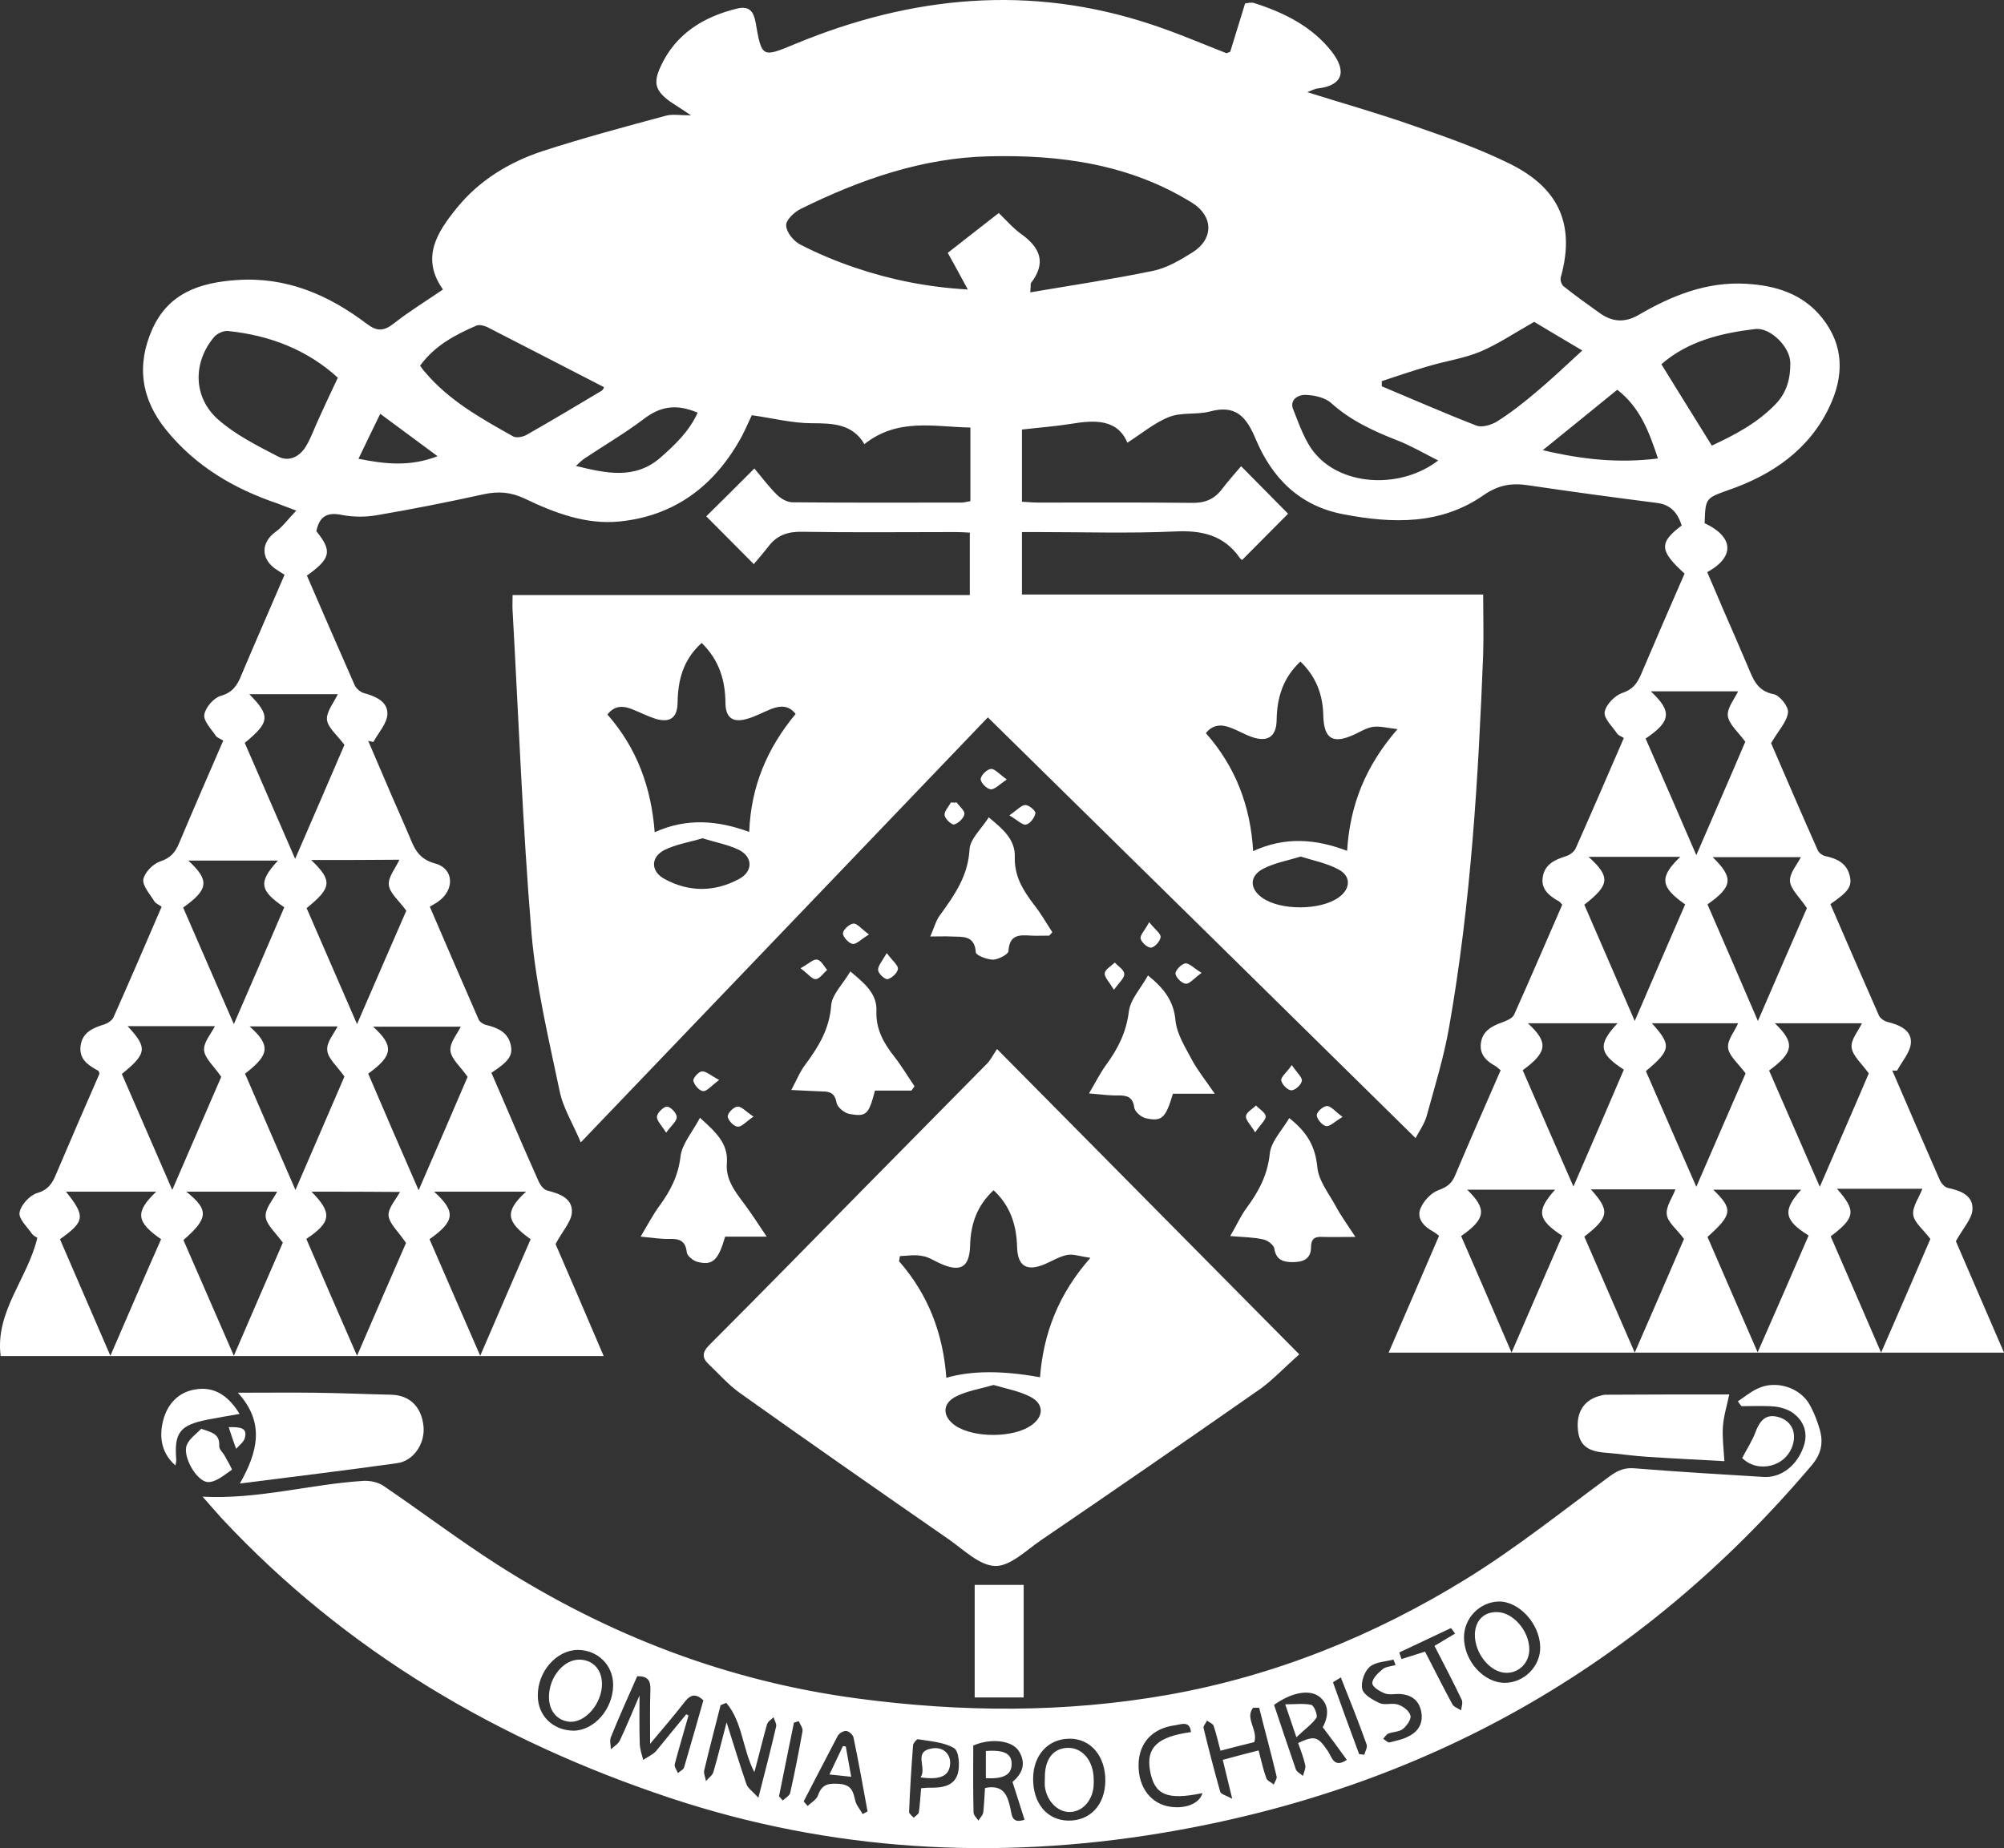 <?xml version="1.0" encoding="UTF-8"?>
<svg id="a" data-name="Layer 1" xmlns="http://www.w3.org/2000/svg" viewBox="0 0 699.53 645.3">
  <rect x="0" y="0" width="699.53" height="645.3" fill="#333333" stroke="none"/>
  <defs>
    <style>
      .b {
        fill: #fff;
      }
    </style>
  </defs>
  <path class="b" d="M660.53,373.78c5.5,12.8,11.1,25.7,16.7,38.5,.5,1,1.6,2.2,2.7,2.5,4.4,.9,8.8,2.6,8.6,7.4-.1,3.3-3.2,6.5-5.8,11.2,5,11.5,10.7,24.9,16.8,38.9h-214.8c5.9-13.6,11.7-27.1,17.6-40.8-.8-.6-1.4-1.1-2.1-1.5-3.2-1.7-5.8-4.5-4.4-8,1.1-2.7,3.8-5.6,6.5-6.5,3-1.1,4.6-2.5,5.7-5.3,5.1-12.1,10.4-24.1,15.8-36.5-.7-.5-1.2-1.1-1.9-1.5-3.1-1.7-5.5-4-5-7.9,.5-4.2,3.7-6,7.4-7.3,1.6-.6,3.6-1.4,4.2-2.7,5.7-12.7,11.2-25.6,16.8-38.4-.5-.5-.8-1-1.2-1.2-3.4-1.9-6.3-4.2-5.6-8.5,.7-4.4,4.2-6,8-7.2,1.4-.4,3-1.6,3.5-2.8,5.7-12.8,11.2-25.6,16.8-38.5-.9-.6-1.9-.9-2.3-1.5-1.7-2.5-4.7-5.3-4.4-7.5,.4-2.6,3.5-5.8,6.1-6.7,3.6-1.2,5.2-3.2,6.6-6.5,5-11.8,10.1-23.5,15.2-35.2-8.8-8-9-10.8-1-16.8-1.4-4.3-3.7-7.3-8.8-7.9-14.9-1.9-29.7-3.9-44.5-6.1-5.8-.9-10.4-.3-15.7,3.3-14.9,10.5-31.8,10.1-49,6.8-15.5-2.9-25.1-12.8-30.8-26.5-3.3-7.8-7-11.8-15.9-9.4-4.6,1.2-9.9,.2-14.2,1.9-5.1,2-9.6,5.8-14.6,9-3.4-8.2-11.2-8-19.6-6.6-5.6,.9-11.2,1.3-17.2,2v25.2c1.8,.1,3.7,.3,5.7,.3,17.8,0,35.7-.1,53.5,.1,4.4,.1,7.7-1.1,10.4-4.5,2.2-2.9,4.6-5.6,6.9-8.3,6.3,6.4,11.6,11.7,16.4,16.6-5.1,5.1-10.4,10.5-16,16.1,.2,.1-.5-.1-.8-.6-5.6-8.1-13.4-9.8-22.9-9.3-15.8,.7-31.7,.2-47.5,.2h-5.7v21.8h161c0,7.3,.2,14.1,0,20.8-1.7,43.6-4.3,87.2-11.9,130.3-1.8,10.4-5,20.7-7.8,30.9-.8,2.9-2.7,5.5-3.9,7.8-49.7-48.9-99-97.5-149.3-146.9-46.7,48.8-93.9,98.1-142.1,148.4-2.7-6.5-6.2-12-7.4-18-3.8-18.2-8.2-36.5-9.8-55-3.1-37.5-4.5-75.1-6.6-112.7-.1-1.6,0-3.3,0-5.4h159.6v-21.8c-1.5-.1-3.3-.2-5-.2-17.8,0-35.7,.2-53.5-.1-4.9-.1-8.7,1.1-11.7,5-1.7,2.2-3.6,4.4-5.2,6.3-6.2-6.2-11.5-11.6-16.6-16.7,5-4.9,10.3-10.2,16.8-16.7,2.2,2.6,4.8,6.1,7.8,9.1,1.4,1.4,3.6,2.7,5.5,2.7,19.7,.2,39.3,.1,59,.1,1,0,1.9-.3,3.1-.5v-25.7c-12.5-.2-25.3-3.5-37,5.8-4.1-7-10.8-7.3-18.3-7.3-6.9,0-13.8-1.8-21-2.8-1,2.1-2.1,4.7-3.4,7.2-9.2,17.1-23.3,28-42.8,29.9-11.6,1.2-22.7-3-33.1-8-4.9-2.3-9.2-2.6-14.3-1.5-12.3,2.7-24.8,5.2-37.2,7.3-4,.7-8.4,.7-12.4-.1-5.3-1.1-7.8,.8-8.8,5.7,5.6,6.9,5.1,9.5-3.3,15.5,5.5,12.7,11.1,25.6,16.7,38.3,.5,1.1,1.9,2.3,3.1,2.7,4.1,1.1,8.4,2.9,8.3,7.3-.1,3.3-3.1,6.5-4.9,9.8-.6-.1-1.2-.3-1.8-.4,2.8,6.5,5.6,13,8.4,19.6,1.9,4.4,3.9,8.8,5.8,13.3,1.8,4.4,3.2,8.3,9.1,9.9,6.8,1.8,6.9,9.4,1,13.4-.8,.6-1.7,1-2.8,1.7,5.7,13.3,11.4,26.4,17.1,39.5,.4,.8,1.6,1.6,2.6,1.8,4.1,1,7.7,2.6,8.6,7.2,.7,3.5-.8,5.6-6.8,9.5,2.3,5.3,4.7,10.8,7,16.2,3.1,7.2,6.2,14.4,9.4,21.5,.6,1.4,1.8,3.1,3.1,3.4,4.3,1.1,8.8,2.7,8.6,7.5-.1,3.3-3.2,6.5-5.7,11.2,5,11.5,10.8,25.1,16.8,39.1H.23c-2-15.6,9.5-27.1,12.8-41.3-.5-.3-1.3-.7-1.8-1.3-1.7-2.5-4.8-5.3-4.4-7.5,.4-2.6,3.5-6,6.1-6.8,3.8-1.1,5.3-3.3,6.6-6.5,5-11.8,10.1-23.5,15.2-35.2-.2-.5-.2-.9-.4-1-3.5-1.9-6.8-4-6.2-8.7,.6-4.7,4.3-6.3,8.3-7.5,1.2-.4,2.7-1.4,3.2-2.5,5.7-12.8,11.2-25.6,16.8-38.6-1-.7-2-1.1-2.5-1.8-1.5-2.5-4.2-5.4-3.9-7.7,.4-2.4,3.4-5.5,5.9-6.3,3.6-1.2,5.3-3.2,6.6-6.4,5-11.9,10.2-23.8,15.4-35.8-1.1-.7-2.2-1-2.7-1.8-1.6-2.4-4.3-5.1-3.9-7.3,.4-2.5,3.3-5.8,5.7-6.5,4.2-1.2,5.8-3.7,7.2-7.2,4.9-11.6,10-23.2,15.1-35.1-1.3-.8-2.4-1.5-3.4-2.2-5-3.7-4.7-9.2,.3-12.8,2.4-1.7,4.2-4.3,7.2-7.4-3.3-1.2-5-1.9-6.6-2.5-15.1-5.1-28.4-12.9-38.7-25.5-8.9-10.9-10.6-22.8-4.9-35.5,5.7-12.5,16.5-16.1,29.4-17,17.3-1.2,31.9,5.1,45.3,15.2,3.5,2.7,5.9,2.8,9.5,0,5.3-4.2,11.2-7.8,17.2-11.9-7.8-11-2.1-19.9,4.7-28.3,7.9-9.8,18.3-16.1,30-20,14.2-4.6,28.7-8.5,43.2-12.4,2.3-.6,4.8-.1,8.7-.1-3.1-2.1-5.2-3.4-7.3-4.8-5.2-3.8-6-6.5-3.3-12.3,5.2-11.3,14.8-17.3,26.7-20.2,4.2-1,5.7,1,6.4,4.7,2.2,12.6,2.2,12.5,14,7.6,40.6-16.8,82.1-20.8,124.3-6.7,8.8,2.9,17.4,6.6,26.1,10,.1,0,.3-.1,1.3-.5,1.6-5.1,3.3-10.8,5.2-16.9,.7,0,2.1-.5,3.2-.1,10.4,3.3,20.2,8.2,27,16.9,5.6,7.2,3.6,11.9-4.8,12.9-1.2,.1-2.3,.8-3.7,1.3,12.7,4,25.2,7.5,37.3,11.8,11.3,3.9,22.7,7.9,33.4,13.2,15.8,7.8,23.3,19.9,17.8,39.6-.3,.9,.2,2.6,1,3.2,4,3.2,8.2,6.2,12.4,9.2,4.4,3.2,8.8,3.7,13.9,.7,11.5-6.7,23.7-11.6,37.4-10.8,10.2,.6,19.7,3.4,26.5,11.9,7.8,9.8,7.6,20.4,2.6,31-7.1,15-19.9,23.8-35.2,29.1-8.1,2.9-8.1,2.8-8.4,11.6,9.9,4.6,10.9,11.6,.9,17.1,1.8,4.1,3.6,8.4,5.4,12.6,3,6.9,6,13.7,8.9,20.6,1.8,4.3,3.2,8.3,8.9,9.4,2.1,.4,5.3,4.4,5,6.4-.4,3.3-3.3,6.2-5.9,10.7,4.9,11.3,10.5,24.4,16.3,37.4,.4,.9,1.6,1.8,2.5,2,4.2,.9,7.7,2.5,8.7,7.1,.8,3.6-.6,5.4-6.8,9.7,5.6,12.9,11.2,25.9,16.9,38.8,.4,1,1.8,2,2.9,2.3,4.1,1,8.5,2.8,8.3,7.2-.1,3.3-3.1,6.6-4.8,9.8-.5,.1-1.1,0-1.7,0ZM359.63,102.08c14.7-2.5,28.8-4.6,42.8-7.5,4.9-1,9.6-3.8,13.9-6.5,7.4-4.7,7.2-12.6-.1-17.2-21.8-13.6-46.2-16.9-71-16.3-23.2,.5-45,8.1-65.8,18.4-2.2,1.1-5.2,3.9-5,5.8,.1,2.4,2.6,5.4,4.9,6.6,6.2,3.2,12.7,5.9,19.2,8.1,12.4,4.2,25.3,6.8,39.3,7.6-2.5-4.7-4.7-8.6-7-12.8,6-4.7,11.8-9.2,17.8-13.9,2.7,2.6,5,5.3,7.8,7.3,6.7,4.8,8.9,10.1,3.4,17.2-.1,.4,0,1-.2,3.2Zm94.3,128.9c-6.2,5.8-8.2,12.8-8.3,20.5-.1,5.8-3.2,7.8-8.8,5.8-2.5-.9-4.8-2.3-7.3-3.2-3.1-1.2-6.1-1.2-8.6,1.9,10.4,11.8,15.6,25.5,16.5,41.2,11.1-5.1,21.8-4.3,32.8-.1,1-16,6.4-29.6,17.6-42.5-3.6-.4-6.1-1.1-8.5-.8-2.2,.3-4.3,1.6-6.4,2.6-7.5,3.5-10.7,1.8-11-6.2-.1-7.3-2.3-13.7-8-19.2Zm-209-6.5c-6.5,5.9-8.3,13-8.4,20.9-.1,5.2-2.6,7.1-7.7,5.6-2.8-.9-5.5-2.3-8.3-3.4-3.1-1.2-6-1.3-8.5,1.9,10.2,11.6,15.3,25.3,16.5,41.1,11.3-5.1,22.1-4.1,33-.1,.6-16.1,6.4-29.4,16.2-41.2-2.5-3.2-5.5-2.9-8.6-1.7-2.8,1.1-5.4,2.6-8.3,3.4-5.1,1.5-7.6-.4-7.6-5.7-.1-7.7-2.1-14.7-8.3-20.8Zm-127-92.6c-10.6-9.7-23.7-14.8-38.3-16.3-1.6-.2-3.9,.9-4.9,2.1-7.4,8.8-7.4,20.9,1.3,28.7,6.1,5.4,13.7,9.2,21,13,3.8,2,7.6,.1,9.8-3.6,1.8-3,2.9-6.3,4.4-9.5,2.1-4.7,4.3-9.3,6.7-14.4Zm28.7-4.2c.7,.9,1.1,1.6,1.7,2.2,8.4,10,19.6,16.2,30.8,22.5,1.1,.6,3.3,.2,4.6-.5,8.8-5,17.5-10.2,26.2-15.4,.6-.3,.9-1.2,.9-1.3-13.8-7.1-27.3-14.1-40.8-21-1.1-.5-2.7-.9-3.7-.5-7.4,3.2-14.5,6.9-19.7,14Zm388.9-15.3c-6.7,3.8-12.5,7.7-18.8,10.4-5.8,2.4-12.2,3.3-18.2,5.1-5.5,1.6-10.8,3.4-16.2,5.2v1.8c11,4.6,21.9,9.4,33,13.7,2,.8,5.2-.2,7.2-1.4,4.8-3,9.2-6.5,13.6-10.2,5.4-4.5,10.5-9.4,16.2-14.6-6.8-4-12.3-7.3-16.8-10Zm62,43.2c8-3.7,15.8-7.8,22.2-14.4,4-4.1,5.3-9.1,5.2-14.6-.1-5.4-6.9-12.3-12.2-11.7-11.9,1.4-23.5,4.2-32.8,12.3,5.9,9.5,11.6,18.8,17.6,28.4ZM120.23,260.08c-2.5-3.4-5.8-6-6.1-8.8-.2-2.9,2.5-6.1,3.8-8.9h-30.9c7.4,7.5,7.2,9.8-1.6,17,5.7,13.1,11.4,26.3,17.6,40.5,6.3-14.5,12-27.7,17.2-39.8Zm-11.6,40.2c7.5,7.2,7.2,9.7-1.6,16.8,5.7,13.1,11.4,26.2,17.6,40.5,6.2-14.4,12-27.6,17.2-39.6-2.6-3.6-5.8-6.1-6.1-9-.3-2.7,2.3-5.8,3.7-8.8-9.9,.1-20,.1-30.8,.1Zm-44.7,16.6c5.7,13.2,11.5,26.4,17.7,40.7,6.3-14.5,12-27.7,17.6-40.8-8.7-5.9-9.1-8.8-2.2-16.3h-31.3c7.5,6.9,7.1,10.1-1.8,16.4Zm490.6-17.7c7.7,7,7.4,9.8-1.5,16.7,5.7,13.1,11.4,26.3,17.6,40.6,6.2-14.4,11.9-27.6,17.6-40.7-8.7-6.1-9.1-9.5-1.7-16.6h-32Zm41.5,16.6c5.7,13.1,11.4,26.3,17.6,40.7,6.2-14.4,12-27.7,17.1-39.4-2.6-3.9-5.7-6.6-5.9-9.4s2.5-5.8,3.8-8.4h-30.8c7.4,7.2,7,10.3-1.8,16.5Zm-21.6-57.9c5.9,13.4,11.6,26.6,17.7,40.7,6.2-14.4,12-27.6,17.1-39.6-2.6-3.5-5.7-6.1-6.1-9-.3-2.8,2.3-5.9,3.6-8.6h-30.5c7.5,7,7.1,10.5-1.8,16.5ZM151.53,416.08c7.7,7,7.3,10.3-1.6,16.6,5.7,13.2,11.5,26.4,17.7,40.7,6.2-14.4,11.9-27.6,17.6-40.7-8.7-6.2-9.1-9.7-1.6-16.6h-32.1Zm-5.4-.5c6.3-14.5,12-27.7,17.1-39.6-2.6-3.7-5.7-6.2-6-9.1-.3-2.8,2.4-5.9,3.6-8.4h-30.6c7.4,6.7,7,10.1-1.7,16.4,5.6,13.1,11.3,26.3,17.6,40.7Zm-86-.1c6.2-14.4,12-27.7,17.1-39.5-2.6-3.8-5.8-6.5-6-9.3s2.5-5.8,3.8-8.4h-30.5c7,7.5,6.8,9.6-2,16.7,5.7,13.1,11.4,26.3,17.6,40.5Zm43,0c6.2-14.4,12-27.7,17.1-39.6-2.6-3.7-5.8-6.3-6-9.2-.3-2.8,2.4-5.8,3.6-8.3h-30.7c7.4,6.6,7,9.9-1.6,16.5,5.7,13.2,11.4,26.4,17.6,40.6Zm5.6,.6c7.3,7.4,7,10.6-1.8,16.5,5.7,13.2,11.4,26.4,17.7,40.8,6.2-14.4,12-27.7,17.1-39.4-2.7-4-5.8-6.7-6.1-9.5-.2-2.7,2.6-5.7,4-8.3-9.8-.1-20.2-.1-30.9-.1Zm-85.7,0c6.9,8.6,6.6,10.4-2.1,16.6,5.7,13.2,11.4,26.4,17.6,40.7,6.2-14.3,11.9-27.6,17.7-40.7-8.8-6.1-9.1-9.5-1.7-16.6H23.03Zm541.6-58.8h-31.3c7.3,6.7,6.8,10.1-1.8,16.4,5.7,13.1,11.4,26.3,17.7,40.6,6.3-14.5,12-27.7,17.6-40.8-8.8-5.7-9.1-8.8-2.2-16.2Zm-499.6,58.8c8,6.4,7.7,9.3-1,16.9,5.7,13.1,11.4,26.2,17.6,40.4,6.2-14.4,11.9-27.6,17.1-39.5-2.6-3.6-5.8-6.3-6-9.1-.2-2.9,2.6-5.9,4-8.7-9.9,0-20.3,0-31.7,0Zm544.3-41.3c-2.5-3.4-5.7-6-6.1-8.8-.4-2.8,2.3-5.9,3.5-8.7h-30.1c6.9,7.7,6.7,9.3-2.1,16.7,5.7,13.1,11.4,26.3,17.6,40.4,6.2-14.3,11.9-27.5,17.2-39.6Zm8.2-1c5.7,13.1,11.5,26.4,17.7,40.6,6.2-14.4,12-27.6,17.1-39.6-2.6-3.6-5.7-6.2-6-9.1-.3-2.7,2.4-5.8,3.6-8.4h-30.4c7.1,6.8,6.7,10.1-2,16.5Zm13.8,57.6c-8.7-5.4-9.1-8.8-2.6-16h-30.7c7,6.8,6.7,8.7-2,16.5,5.6,13,11.3,26,17.5,40.3,6.3-14.3,12-27.4,17.8-40.8Zm9.9-16.3c6.8,7.7,6.4,10.1-2.2,16.6,5.7,13.1,11.4,26.2,17.6,40.6,6.3-14.4,12-27.6,17.2-39.7-2.6-3.4-5.7-5.8-6-8.5-.3-2.8,2.1-6,3.2-9h-29.8Zm-53.4,17.5c-2.5-3.4-5.7-5.8-6-8.5-.4-2.8,2-6,3-8.8h-29.5c6.7,7.5,6.4,9.7-2.3,16.5,5.7,13.1,11.4,26.2,17.6,40.5,6.3-14.4,11.9-27.4,17.2-39.7Zm-60.2,39.7c6.2-14.4,12-27.7,17.7-40.8-8.7-5.7-9.1-8.7-2.5-16.1h-30.7c7,6.8,6.5,10.2-2.1,16.2,5.7,13.1,11.4,26.2,17.6,40.7Zm-25.6-311.5c-5.2-2.6-9.4-5.1-14-6.9-8.4-3.3-16.4-6.9-23.3-13.1-2.2-2-5.9-2.8-9-2.9-2.7-.1-5.7,1.8-4.3,5.1,2.2,5.5,4.2,11.6,8,15.8,9.7,11,29.7,11.9,42.6,2Zm76.7-.7c-3.1-9.4-6.3-17.9-14.2-24-8.5,6.9-16.8,13.7-26,21.1,13.9,3.3,26.6,4.6,40.2,2.9Zm-335.2-16c-7.8-3.3-13.3-2-18.8,2.2-6.6,5-13.8,9.2-20.7,13.8-1,.7-1.8,1.5-3,2.6,10.6,2.6,20.5,4.8,29.4-2.8,5.2-4.6,10.1-9.2,13.1-15.8Zm210.5,155c-4.6,1.4-9.1,2.2-13,4.2-5,2.6-4.9,7-.4,10.2,6.4,4.5,20.3,4.4,26.6-.1,4.3-3,4.5-7.6-.2-9.9-3.9-2.1-8.5-3-13-4.4Zm-208.8-6.4c-4.6,1.4-9.3,2.1-13.3,4.1-4.9,2.5-4.8,7.5,0,10.1,8.6,4.7,17.6,4.6,26.1,0,4.8-2.6,4.8-7.6,0-10.1-3.9-1.9-8.4-2.7-12.8-4.1Zm-112.5-148.2c-2.7,5.5-5,10.3-7.6,15.7,9.4,1.9,18.1,2.8,27.6-.9-7-5.2-13.2-9.8-20-14.8Z"/>
  <path class="b" d="M606.63,489.28c2.3-1.5,4.4-3.3,6.8-4.4,6.5-3.2,15.2-.4,18.5,6,1.4,2.6,2.5,5.5,3.3,8.3,1.3,4.6,.5,8.5-2.8,12.4-59.8,70.7-135.7,113.2-226.7,128.4-58.2,9.7-115.8,6.4-171.8-12.2-59.8-19.9-113.1-51.1-156.5-97.6-2.2-2.4-4.3-4.9-6.7-7.6,19.3,1,37.3-4.3,55.8-5.5,2.4-.2,5.4,.4,7.3,1.7,13.4,9.1,26.3,18.9,39.9,27.6,38.5,24.6,80.4,40.7,125.9,46.7,36.1,4.8,72.2,5,108-1.3,37.3-6.6,72.1-20.7,104.2-40.5,17.5-10.8,33.7-23.8,50.3-36,2.8-2,5.1-2.9,8.5-2.6,14.9,1.2,29.9,2.1,44.9,3,6,.4,11.5-3.7,13.9-10.2,1.8-4.7,.6-9.2-3.8-12.3-1.8-1.2-4.2-1.9-6.4-2.1-3.7-.3-7.6-.1-11.3-.1-.6-.6-.9-1.2-1.3-1.7Zm-367.1,109.3c.3,.1,.5,.2,.8,.4-1.6,5.7-3.3,11.3-4.8,17-.2,.9,.7,2.1,1.1,3.1,.8-.7,2-1.2,2.2-2.1,2.3-7.8,4.5-15.6,6.7-23.3-2.6-2.4-4.4-2.1-6.4,.4-3.7,4.8-7.7,9.4-12.2,14.8,0-7-.1-13,.1-18.9,.1-3.1-.8-4.8-4.6-4.7-3.1,7-6.3,14.1-9.2,21.3-.5,1.2,0,2.8,0,4.2,1.1-1,2.5-1.8,3.1-3,2.3-4.8,4.3-9.8,6.9-15.8,0,6.6-.1,11.8,.1,17,.1,1.9,.7,3.7,1.2,5.5,1.5-1,3.3-1.8,4.5-3.1,3.4-4.1,6.9-8.5,10.5-12.8Zm14-4c-.7,.3-1.4,.5-2,.8-1.9,7.6-3.9,15.1-5.7,22.7-.3,1.1,.4,2.5,.6,3.8,.9-1.1,2.3-2,2.6-3.2,1.6-5.4,2.9-10.9,4.6-17.3,2.5,7.9,4.6,14.8,6.9,21.5,.5,1.5,2.2,2.6,4.2,4.8,2.4-9.4,4.4-17.1,6.2-24.9,.2-.9-.6-2.1-.9-3.2-.8,.8-2,1.5-2.3,2.5-1.5,5.3-2.8,10.8-4.4,16.7-4.2-8.1-4.1-17.5-9.8-24.2Zm257.5-22.7c.1,8.2,7,15.8,14.4,15.7,6.7-.1,12.4-5.9,12.2-12.6-.2-8.1-7.4-15.9-14.5-15.8-6.7,.2-12.2,5.9-12.1,12.7Zm-125.2,50c.1-8.8-5.2-14.9-12.6-14.8-7.4,.1-12.5,5.7-12.6,13.8-.1,8.7,4.8,14.6,12.1,14.8,7.7,.2,13-5.4,13.1-13.8Zm-171.8-33.6c0-6.9-5.4-12.2-12.4-12.2-7.4,.1-14,7.6-13.9,16,0,7,5.3,12.1,12.4,12.2,7.3,0,13.9-7.6,13.9-16Zm129.8,36c6.6-1.3,7.9,2.7,8.9,7.3,.5,2.2,.4,5.3,4.9,3.8-1.4-4.4-2.7-8.6-4.2-13.2,3.1-2.6,5.1-6.2,2.2-10.8-2.3-3.7-9.8-4.6-15.9-1.9,0,7.7-.1,15.5,.1,23.3,0,1,1.1,2,1.7,2.9,.6-1,1.6-1.9,1.7-3,.3-2.6,.4-5.4,.6-8.4Zm117.9-21.2c2.3-4.3,2-8.1-1.1-10.6-3.4-2.7-9.6-1.7-15.9,2.8,2.5,7.4,5,15,7.6,22.5,.3,.9,1.6,1.5,2.5,2.3,.3-1.2,1-2.6,.8-3.7-.6-2.7-1.6-5.3-2.5-7.8,5.9-2.7,6.9-2.3,10.5,3,1.3,2,2,5.9,6.5,2.9-2.8-3.9-5.5-7.6-8.4-11.4Zm-22.4,8.1c1,3.7,1.6,6.7,2.7,9.7,.3,.9,1.7,1.4,2.6,2.2,.3-.9,1.2-2,1-2.8-1.9-8-4.1-16-6.1-24h-2.1c-3,3.6,1.8,7.8,.4,12-3.7,.9-7.6,1.9-11.8,3-.9-3.3-1.5-6.1-2.4-8.7-.3-.8-1.5-1.2-2.3-1.8-.4,.9-1.4,1.9-1.2,2.6,1.8,7.4,3.7,14.8,5.8,22.2,.2,.9,2.1,1.3,4.2,2.5-1.4-5.7-2.3-9.5-3.3-13.6,4.3-1.2,8.1-2.2,12.5-3.3Zm-158.8,17.8c.5,.5,.9,1.1,1.4,1.6,1.2-1.2,3.1-2.2,3.6-3.7,1.4-4.1,3.9-4.3,7.7-4,4.1,.4,4.6,2.8,5.3,5.8,.4,1.7,1.7,3.1,2.6,4.7,.6-.3,1.2-.6,1.7-.9-1.6-8.6-3.1-17.3-4.9-25.8-.2-1-1.6-2.2-2.5-2.3-1-.1-2.5,.8-3,1.7-4,7.6-7.9,15.2-11.9,22.9Zm41-4.6c1.2-.1,2.1-.2,2.9-.2,4.2,.1,8.6-.4,9.9-4.9,.8-2.7,.4-7.9-1.3-8.9-3.5-2.1-8.3-2.4-12.6-3.1-.4-.1-1.6,1.3-1.7,2-.6,7.8-1.1,15.6-1.4,23.4,0,.6,1,1.3,1.6,2,.6-.6,1.7-1.2,1.8-1.9,.4-2.6,.5-5.2,.8-8.4Zm165.6-43c-.4-1.1-.7-1.9-.7-1.9-2.9,.7-6.4,.8-8.4,2.6-1.8,1.6-3.1,5.4-2.5,7.7,.5,2,3.7,3.8,6.1,4.9,1.8,.8,4.4-.2,6.4,.5,1.8,.6,3.9,2.2,4.3,3.8,.4,1.3-1.3,3.6-2.6,4.7-1.3,1-3.4,1-5.1,1.6-.7,.3-1.2,1.2-1.8,1.8,.7,.5,1.6,1.4,2.2,1.3,2.4-.6,4.9-1.1,7-2.3,3.4-1.8,4.9-4.9,4-8.8-.9-3.8-3.5-5.5-7.2-5.8-1.8-.1-3.8,.4-5.4-.2-1.8-.7-4.3-2.2-4.4-3.5-.1-1.5,1.8-3.5,3.3-4.7,1-1.1,2.9-1.2,4.8-1.7Zm-67.4,44.7c-12.5,2.6-16.8,.6-18.3-7.9-1.4-8,2.6-11.8,14.3-13.4-.4-4.1-3.4-2.7-5.4-2.4-8.1,1-12.8,6.2-12.9,13.8-.1,8,4.4,13.8,11.3,14.7,5.3,.7,10-1.2,11-4.8Zm77.7-49.4c3.1,6,6.2,12.2,9.5,18.3,.5,1,2,1.5,3.1,2.2,.1-1.2,.7-2.7,.2-3.7-3-6.3-6.2-12.4-9.5-18.8,2.5-1.5,4.7-2.8,7.2-4.3-.6-.8-1.4-2-1.5-1.9-6,2.8-12,5.7-18,8.5,.3,.8,.5,1.5,.8,2.3,2.5-.8,5.1-1.6,8.2-2.6Zm-29.4,9c-1.3,.9-2.8,1.6-2.7,1.8,3,8.4,6,16.7,9.1,25,.6,.1,1.2,.1,1.8,.2,.3-1.2,1.2-2.6,.8-3.6-2.7-7.6-5.7-15.1-9-23.4Zm-196.1,41.5c.4,.5,.9,1,1.3,1.5,.9-.9,2.4-1.7,2.6-2.7,1.6-7.1,3-14.3,4.3-21.5,.2-1.1-.8-2.3-1.3-3.5-.6,.2-1.1,.3-1.7,.5-1.7,8.5-3.5,17.1-5.2,25.7Z"/>
  <path class="b" d="M453.53,472.88c-5.3,4.7-9.1,8.8-13.5,12-25.5,17.8-51.1,35.5-76.8,53-5.1,3.5-10.6,9-15.8,8.9-5.4-.1-11-5.6-16.1-9.2-24.5-17-48.9-34-73.2-51.3-3.9-2.8-7.1-6.5-10.6-9.8-2.6-2.4-2.5-4.3,.2-7,17.9-17.9,35.6-36,53.3-54,14.5-14.7,29-29.4,43.5-44.1,1.2-1.2,1.9-2.7,3.5-5.1,35.5,35.8,69.8,70.6,105.5,106.6Zm-139.4-34.3c-.1,.6-.2,1.2-.3,1.8,10.2,11.6,15.4,25.3,16.5,40.7q12.9-3.8,32.7-.2c1.2-15.3,6.4-29,17.6-41.7-3.6-.5-6-1.4-8.1-1-2.7,.5-5.2,2.1-7.8,3.2-6.4,2.7-9.5,.7-9.7-6-.2-7.6-2.3-14.3-8.2-19.8-5.8,5.4-8,11.8-8.2,19.3-.2,7.7-3.4,9.5-10.6,6.2-2-.9-3.9-2.2-5.9-2.5-2.7-.6-5.4-.1-8,0Zm32.7,45c-4.5,1.3-9,2-12.9,3.9-5.2,2.5-5.1,7.2-.3,10.4,6.4,4.2,19.9,4.2,26.2-.1,4.6-3.1,4.7-7.6-.2-10.1-3.9-2-8.4-2.8-12.8-4.1Z"/>
  <path class="b" d="M83.73,517.98c6.3-11.1,8.8-21.3-.7-31.7,9.7,0,18.2-.1,26.7,0,9,.1,17.9,.5,26.9,.7,6.4,.2,10.5,4.2,11.2,11,.6,6-3.4,12.1-9.2,12.9-17.9,2.5-35.9,4.7-54.9,7.1Z"/>
  <path class="b" d="M603.63,486.88c-.7,3.5-1.9,7.2-2.2,11-.3,3.7,.2,7.5,.5,12.3-8.6-.5-17.6-.9-26.6-1.5-5.1-.3-10.2-1.1-15.4-1.5-5.9-.5-8.6-2.8-9.1-7.7-.7-6.2,1.9-10.4,7.2-12,.8-.2,1.6-.5,2.4-.5,14.3-.1,28.6-.1,43.2-.1Z"/>
  <path class="b" d="M429.43,431.58c2.2-3.7,3.6-7,5.7-9.8,4.2-5.7,7.3-11.4,8.1-18.9,.4-4.3,4.3-8.2,6.8-12.5,6.3,5,9.1,9.9,9.8,17.1,.4,4.7,4,9.2,6.4,13.6,1.8,3.4,4.1,6.5,6.9,10.8-4.9,0-8.2,.1-11.5,0-2.7-.2-4,.7-4,3.6,0,4.3-3,5.2-6.4,5.2-3.2,0-5.8-.7-6.4-4.7-.2-1.3-2.3-2.9-3.8-3.2-3.4-.8-6.9-.8-11.6-1.2Z"/>
  <path class="b" d="M253.13,431.78c-2.4,8.3-4.4,10.2-9.7,8.8-1.5-.4-3.5-2-3.7-3.3-.4-4-2.5-4.8-6-4.7-2.9,.1-5.9-.4-10.1-.8,2.5-4.2,4.3-7.7,6.6-10.8,3.8-5.2,6.5-10.4,7.3-17.1,.5-4.5,4.2-8.6,6.8-13.6,5.5,5,9.9,8.9,9.4,15.8-.5,5.8,2.9,10,6.1,14.3,2.5,3.4,4.8,6.9,7.8,11.4-5.8,0-10.1,0-14.5,0Z"/>
  <path class="b" d="M366.23,326.68c-2.1,0-4.3,.1-6.4,0-4.1-.3-7.5-.3-7.8,5.4,0,1.1-3.5,2.9-5.3,3-2.1,0-6-1.5-6.1-2.5-.4-6.2-4.7-5.4-8.6-5.6-2-.1-4,0-7.3,0,1.4-3.2,2-5.7,3.5-7.6,5-6.9,9.7-13.6,10.2-22.8,.2-3.7,4.2-7.2,6.7-11.2,5,4.1,9.3,7.8,9.1,13.8-.2,6.8,2.9,11.7,6.7,16.7,2.4,3,4.3,6.4,6.4,9.6-.3,.4-.7,.8-1.1,1.2Z"/>
  <path class="b" d="M318.13,380.78h-12.7c-2.2,8.3-2.9,9.2-8.8,8.2-1.8-.3-4.3-2.3-4.6-3.9-.6-3.4-2.3-4-5.1-4-3.1-.1-6.3-.3-10.7-.5,1.8-3.4,3-6.4,4.9-8.9,4.6-6.2,8.4-12.4,9-20.6,.3-3.9,4.2-7.6,6.7-11.9,5,4.2,9.4,7.8,9.1,13.9-.2,6.3,2.5,11.1,6.2,15.8,2.6,3.3,4.7,6.9,7.1,10.4-.3,.5-.7,1-1.1,1.5Z"/>
  <path class="b" d="M380.13,381.78c2.3-3.9,3.9-7.1,6-10,4.1-5.6,7-11.3,7.9-18.5,.5-4.3,4.2-8.2,6.7-12.7,5.9,4.8,9,9.1,9.6,15.8,.5,4.8,3.5,9.4,5.8,13.8,2,3.7,4.7,7,7.9,11.7h-14.6c-2.5,8.4-3.8,9.8-9.3,8.6-1.7-.3-4-2.3-4.2-3.8-.5-3.6-2.4-4.2-5.4-4.2-2.9,.1-5.8-.3-10.4-.7Z"/>
  <path class="b" d="M357.33,592.68h-17.1v-39.3h17.1v39.3Z"/>
  <path class="b" d="M83.63,493.68c-4,.7-7.6,1.3-11.2,2-9.6,1.9-11.7,4.5-10.9,14.1,0,.5-.1,1-.3,1.9-5.2-4.6-5.7-10.5-4.2-16,1.4-5.2,5-9.5,10.9-10.5,6.3-1.2,11.5,1.6,15.7,8.5Z"/>
  <path class="b" d="M608.13,509.08c1.8-3.4,3.5-6,4.6-8.9,1.8-4.9,4.2-6.6,8.4-5.3,4.1,1.3,6,5.1,4.7,9.5-2.3,7.9-12.3,10.1-17.7,4.7Z"/>
  <path class="b" d="M70.23,498.88c4,1.3,6.5,1.9,6.3,6-.1,1.2,1.4,2.4,2,3.6,.9,1.6,2.6,4.6,2.4,4.7-2.6,1.8-5.5,4.3-8.2,4.3-4.1,0-9.2-9.2-7.5-13,.9-2.2,3.3-3.8,5-5.6Z"/>
  <path class="b" d="M419.43,339.68c-2.6,1.9-4.2,3.9-5.5,3.8-1.4-.1-3.5-2.2-3.6-3.5-.1-1.2,2.1-3.4,3.4-3.6,1.3-.2,2.9,1.6,5.7,3.3Z"/>
  <path class="b" d="M351.43,272.18c-2.7,1.8-4.3,3.6-5.7,3.4-1.4-.2-3.5-2.4-3.4-3.6,.1-1.3,2.2-3.4,3.6-3.5,1.3-.1,2.9,1.8,5.5,3.7Z"/>
  <path class="b" d="M232.53,395.48c-1.7-2.7-3.4-4.3-3.2-5.7,.2-1.4,2.4-3.4,3.5-3.4,1.3,.1,3.3,2.2,3.4,3.6,.1,1.4-1.8,2.9-3.7,5.5Z"/>
  <path class="b" d="M303.33,326.28c-2.8,1.7-4.4,3.5-5.7,3.3-1.4-.2-3.4-2.5-3.4-3.7,.1-1.3,2.3-3.3,3.7-3.4,1.3-.1,2.8,1.9,5.4,3.8Z"/>
  <path class="b" d="M438.13,395.38c-1.7-2.8-3.4-4.4-3.2-5.7,.2-1.4,2.2-2.4,3.5-3.7,1.2,1.3,3.2,2.4,3.4,3.8,0,1.3-1.8,2.8-3.7,5.6Z"/>
  <path class="b" d="M263.03,389.88c-2.7,1.8-4.2,3.7-5.6,3.5-1.3-.1-3.4-2.3-3.4-3.6,0-1.2,2.1-3.3,3.4-3.4,1.4-.1,2.9,1.7,5.6,3.5Z"/>
  <path class="b" d="M401.13,321.98c2.1,2.6,4.1,4,4,5.2-.1,1.4-2,3.5-3.3,3.7-1.2,.1-3.4-1.8-3.7-3.2-.2-1.2,1.5-2.8,3-5.7Z"/>
  <path class="b" d="M388.83,345.58c-1.7-2.8-3.4-4.5-3.2-5.8,.2-1.4,2.3-2.5,3.5-3.7,1.2,1.3,3.2,2.5,3.3,3.9,.2,1.4-1.6,2.9-3.6,5.6Z"/>
  <path class="b" d="M468.63,389.98c-2.8,1.7-4.5,3.5-5.8,3.2s-3.2-2.5-3.2-3.8c0-1.2,2.3-3.2,3.6-3.2,1.4,0,2.8,1.9,5.4,3.8Z"/>
  <path class="b" d="M450.93,371.88c1.8,2.7,3.7,4.3,3.5,5.5-.2,1.4-2.4,3.4-3.7,3.3-1.3,0-3.3-2.1-3.5-3.5-.1-1.2,1.9-2.7,3.7-5.3Z"/>
  <path class="b" d="M309.53,332.78c2.1,2.8,4.1,4.3,3.9,5.6-.2,1.4-2.2,3.2-3.6,3.5-.9,.2-3.2-1.9-3.3-3.1-.2-1.4,1.3-3,3-6Z"/>
  <path class="b" d="M279.43,338.08c2.9-1.6,4.5-3.3,5.8-3,1.4,.2,2.4,2.3,3.5,3.6-1.3,1.1-2.6,3.1-4,3.2-1.2,.1-2.6-1.8-5.3-3.8Z"/>
  <path class="b" d="M352.33,284.68c2.8-1.9,4.2-3.6,5.6-3.6,1.3,0,3.7,2.1,3.5,2.9-.3,1.5-1.8,3.6-3.2,3.9-1.2,.4-2.9-1.4-5.9-3.2Z"/>
  <path class="b" d="M251.03,377.08c-2.8,2.1-4.3,4-5.6,3.9s-3.1-2.1-3.4-3.6c-.2-.9,1.8-3.2,3-3.3,1.4-.1,3,1.4,6,3Z"/>
  <path class="b" d="M333.93,280.18c1,1.4,2.9,2.9,2.7,4.1-.2,1.4-2.1,3.2-3.6,3.6-.8,.2-3.1-1.9-3.3-3.2-.2-1.4,1.4-3,2.2-4.5,.8,.1,1.4,.1,2,0Z"/>
  <path class="b" d="M79.83,498.28c3.9,0,6.7,.1,5.6,3.9-.4,1.4-2,2.5-3,3.7-.9-2.4-1.7-4.8-2.6-7.6Z"/>
  <path class="b" d="M514.83,570.68c.1-4.8,3.1-7.9,7.7-7.8,5.6,0,11.3,6.6,11.3,13,0,4.7-3.6,8.3-8.1,8.2-5.6-.1-11-6.8-10.9-13.4Z"/>
  <path class="b" d="M364.73,620.78c-.1-6.5,2.9-10.4,8-10.5,4.8-.1,8.6,4,9,10,.1,1.2,.1,2.3,0,3.5-.5,5.2-4.1,8.9-8.4,8.9s-8-4-8.6-8.9c-.1-1,0-2,0-3Z"/>
  <path class="b" d="M191.63,592.28c.1-6.8,5.2-12.9,10.7-12.8,4.7,.1,7.8,3.5,7.8,8.5,0,6.7-5.6,13.4-11.1,13.2-4.5-.3-7.5-3.8-7.4-8.9Z"/>
  <path class="b" d="M344.13,611.38c6.5-.5,9.1,1,9,4.7-.1,3.6-2.8,5.1-9,4.8v-9.5Z"/>
  <path class="b" d="M452.53,606.58c-1.5-4.5-2.5-7.4-3.9-11.5,3.6,0,6.5-.4,9.1,.2,1,.2,2.3,3.7,1.8,4.5-1.6,2.3-4.1,4-7,6.8Z"/>
  <path class="b" d="M295.23,609.78c.6,3.3,1.2,6.7,1.9,10.6-2.6-.3-4.7-.5-7.6-.8,1.7-3.6,3.2-6.8,4.7-9.9,.3,0,.6,.1,1,.1Z"/>
  <path class="b" d="M321.33,620.58c2.4-3.4-2.8-9,4-10.1,4.1-.7,6.7,2.2,6.3,5.7-.4,3.9-3.4,5.4-10.3,4.4Z"/>
</svg>
